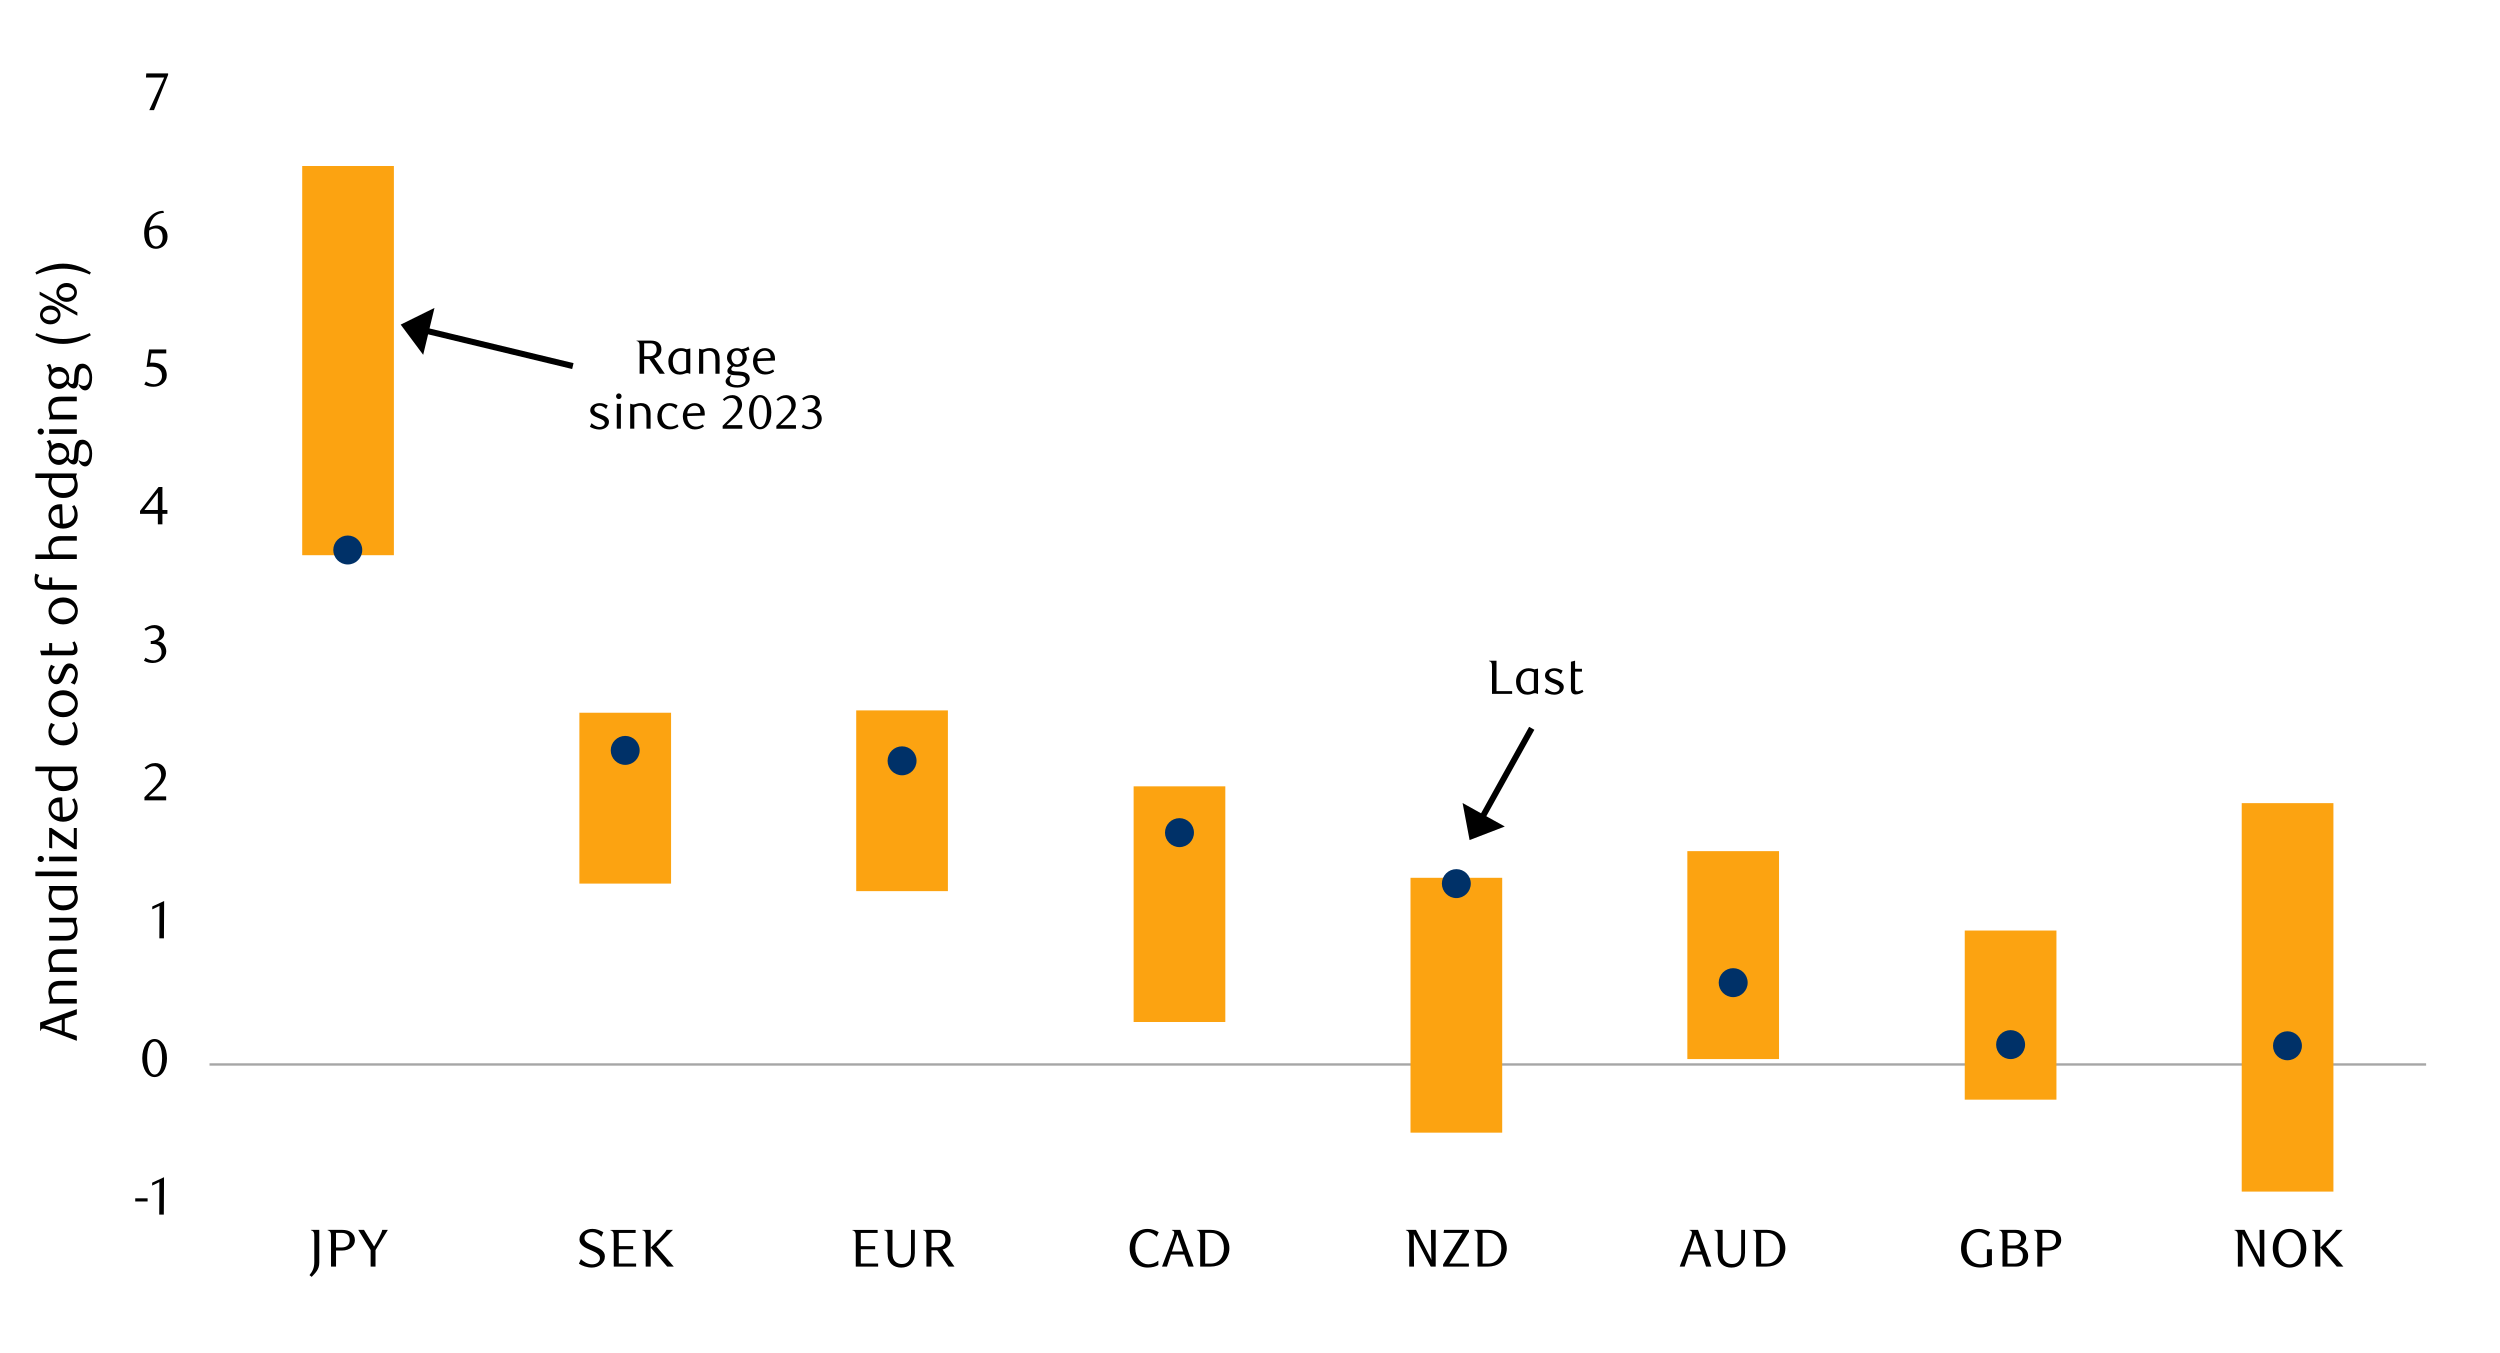 <?xml version="1.0" encoding="UTF-8"?>
<svg id="Layer_1" data-name="Layer 1" xmlns="http://www.w3.org/2000/svg" width="1460" height="790" xmlns:xlink="http://www.w3.org/1999/xlink" viewBox="0 0 1460 790">
  <defs>
    <style>
      .cls-1 {
        clip-path: url(#clippath-21);
      }

      .cls-2 {
        stroke: #a6a6a6;
        stroke-width: 1.41px;
      }

      .cls-2, .cls-3, .cls-4, .cls-5 {
        fill: none;
      }

      .cls-2, .cls-4 {
        stroke-linejoin: round;
      }

      .cls-6 {
        clip-path: url(#clippath-6);
      }

      .cls-7 {
        clip-path: url(#clippath-7);
      }

      .cls-8 {
        clip-path: url(#clippath-17);
      }

      .cls-9 {
        fill: #003168;
      }

      .cls-10 {
        clip-path: url(#clippath-15);
      }

      .cls-11 {
        clip-path: url(#clippath-18);
      }

      .cls-12 {
        clip-path: url(#clippath-4);
      }

      .cls-13 {
        clip-path: url(#clippath-22);
      }

      .cls-14 {
        clip-path: url(#clippath-23);
      }

      .cls-15 {
        clip-path: url(#clippath-9);
      }

      .cls-16 {
        clip-path: url(#clippath-10);
      }

      .cls-17 {
        clip-path: url(#clippath-11);
      }

      .cls-18 {
        clip-path: url(#clippath-1);
      }

      .cls-19 {
        clip-path: url(#clippath-5);
      }

      .cls-20 {
        clip-path: url(#clippath-20);
      }

      .cls-21 {
        clip-path: url(#clippath-8);
      }

      .cls-4 {
        stroke: #fca311;
        stroke-width: 53.55px;
      }

      .cls-22 {
        clip-path: url(#clippath-3);
      }

      .cls-23 {
        clip-path: url(#clippath-12);
      }

      .cls-24 {
        clip-path: url(#clippath-14);
      }

      .cls-25 {
        clip-path: url(#clippath-19);
      }

      .cls-5 {
        opacity: 0;
        stroke: #000;
        stroke-miterlimit: 10;
        stroke-width: .39px;
      }

      .cls-26 {
        clip-path: url(#clippath-16);
      }

      .cls-27 {
        clip-path: url(#clippath-2);
      }

      .cls-28 {
        clip-path: url(#clippath-13);
      }

      .cls-29 {
        clip-path: url(#clippath);
      }
    </style>
    <clipPath id="clippath">
      <rect class="cls-3" x="-132.92" y="-721.72" width="1725.84" height="2233.44"/>
    </clipPath>
    <clipPath id="clippath-1">
      <rect class="cls-3" x="14.21" y="19.04" width="1441.58" height="751.59"/>
    </clipPath>
    <clipPath id="clippath-2">
      <rect class="cls-3" x="122.26" y="57.39" width="1296.47" height="646.71"/>
    </clipPath>
    <clipPath id="clippath-3">
      <rect class="cls-3" x="14.55" y="19.38" width="1441.25" height="751.25"/>
    </clipPath>
    <clipPath id="clippath-4">
      <rect class="cls-3" x="14.55" y="19.38" width="1441.25" height="751.25"/>
    </clipPath>
    <clipPath id="clippath-5">
      <rect class="cls-3" x="14.55" y="19.38" width="1441.25" height="751.25"/>
    </clipPath>
    <clipPath id="clippath-6">
      <rect class="cls-3" x="14.55" y="19.38" width="1441.25" height="751.25"/>
    </clipPath>
    <clipPath id="clippath-7">
      <rect class="cls-3" x="14.55" y="19.38" width="1441.25" height="751.25"/>
    </clipPath>
    <clipPath id="clippath-8">
      <rect class="cls-3" x="14.55" y="19.38" width="1441.25" height="751.25"/>
    </clipPath>
    <clipPath id="clippath-9">
      <rect class="cls-3" x="14.55" y="19.38" width="1441.25" height="751.25"/>
    </clipPath>
    <clipPath id="clippath-10">
      <rect class="cls-3" x="14.55" y="19.38" width="1441.25" height="751.25"/>
    </clipPath>
    <clipPath id="clippath-11">
      <rect class="cls-3" x="14.55" y="19.38" width="1441.25" height="751.25"/>
    </clipPath>
    <clipPath id="clippath-12">
      <rect class="cls-3" x="14.55" y="19.38" width="1441.25" height="751.25"/>
    </clipPath>
    <clipPath id="clippath-13">
      <rect class="cls-3" x="14.55" y="19.38" width="1441.25" height="751.25"/>
    </clipPath>
    <clipPath id="clippath-14">
      <rect class="cls-3" x="14.55" y="19.38" width="1441.25" height="751.25"/>
    </clipPath>
    <clipPath id="clippath-15">
      <rect class="cls-3" x="14.55" y="19.38" width="1441.25" height="751.25"/>
    </clipPath>
    <clipPath id="clippath-16">
      <rect class="cls-3" x="14.55" y="19.38" width="1441.25" height="751.25"/>
    </clipPath>
    <clipPath id="clippath-17">
      <rect class="cls-3" x="14.55" y="19.38" width="1441.25" height="751.25"/>
    </clipPath>
    <clipPath id="clippath-18">
      <rect class="cls-3" x="14.55" y="19.38" width="1441.25" height="751.25"/>
    </clipPath>
    <clipPath id="clippath-19">
      <rect class="cls-3" x="14.55" y="19.38" width="1441.25" height="751.25"/>
    </clipPath>
    <clipPath id="clippath-20">
      <rect class="cls-3" x="14.55" y="19.38" width="1441.25" height="751.25"/>
    </clipPath>
    <clipPath id="clippath-21">
      <rect class="cls-3" x="14.55" y="19.38" width="1441.25" height="751.25"/>
    </clipPath>
    <clipPath id="clippath-22">
      <rect class="cls-3" x="14.55" y="19.38" width="1441.25" height="751.25"/>
    </clipPath>
    <clipPath id="clippath-23">
      <rect class="cls-3" x="14.55" y="19.38" width="1441.25" height="751.25"/>
    </clipPath>
  </defs>
  <g class="cls-29">
    <g class="cls-18">
      <rect class="cls-5" x="14.36" y="19.18" width="1441.36" height="751.47"/>
    </g>
    <line class="cls-2" x1="122.35" y1="621.64" x2="1416.85" y2="621.64"/>
    <g class="cls-27">
      <path class="cls-4" d="M1335.94,469.02v226.87M1174.19,543.42v98.78M1012.18,497.08v121.43M850.51,512.65v148.81M688.81,459.21v137.64M526.8,414.88v105.55M365.13,416.23v99.8M203.26,96.93v227.32"/>
    </g>
    <path class="cls-9" d="M211.55,321.2c0,4.68-3.78,8.46-8.46,8.46s-8.46-3.78-8.46-8.46,3.81-8.46,8.46-8.46,8.46,3.78,8.46,8.46Z"/>
    <path class="cls-9" d="M373.56,438.23c0,4.68-3.78,8.46-8.43,8.46s-8.46-3.78-8.46-8.46,3.78-8.46,8.46-8.46,8.43,3.78,8.43,8.46Z"/>
    <path class="cls-9" d="M535.26,444.32c0,4.68-3.78,8.46-8.46,8.46s-8.46-3.78-8.46-8.46,3.78-8.46,8.46-8.46,8.46,3.78,8.46,8.46Z"/>
    <path class="cls-9" d="M697.27,486.26c0,4.68-3.78,8.46-8.46,8.46s-8.46-3.78-8.46-8.46,3.81-8.46,8.46-8.46,8.46,3.81,8.46,8.46Z"/>
    <path class="cls-9" d="M858.94,516.03c0,4.65-3.78,8.46-8.43,8.46s-8.46-3.81-8.46-8.46,3.78-8.46,8.46-8.46,8.43,3.78,8.43,8.46Z"/>
    <path class="cls-9" d="M1020.64,573.87c0,4.65-3.81,8.46-8.46,8.46s-8.46-3.81-8.46-8.46,3.78-8.46,8.46-8.46,8.46,3.78,8.46,8.46Z"/>
    <path class="cls-9" d="M1182.65,610.05c0,4.68-3.78,8.46-8.46,8.46s-8.46-3.78-8.46-8.46,3.81-8.46,8.46-8.46,8.46,3.81,8.46,8.46Z"/>
    <path class="cls-9" d="M1344.32,610.73c0,4.68-3.78,8.46-8.46,8.46s-8.43-3.78-8.43-8.46,3.78-8.46,8.43-8.46,8.46,3.81,8.46,8.46Z"/>
    <g class="cls-22">
      <g>
        <path d="M78.98,701.66v-1.84h7.22v1.84h-7.22Z"/>
        <path d="M92.99,709.32l.09-18.96-4.23,2.02v-1.68l6.94-3.21-.12,21.82h-2.68Z"/>
      </g>
    </g>
    <g class="cls-12">
      <path d="M97.52,617.94c0,1.62-.18,3.11-.54,4.46-.36,1.35-.87,2.52-1.52,3.51-.65.99-1.42,1.75-2.3,2.29-.88.54-1.85.81-2.9.81s-1.99-.28-2.86-.83c-.87-.55-1.63-1.32-2.27-2.29s-1.14-2.14-1.51-3.49c-.36-1.35-.54-2.83-.54-4.43s.18-3.12.54-4.49.86-2.56,1.49-3.55c.63-1,1.39-1.77,2.27-2.32.88-.55,1.84-.83,2.87-.83s2.02.28,2.9.83c.88.55,1.65,1.32,2.3,2.32.65,1,1.16,2.18,1.52,3.54s.54,2.85.54,4.47ZM94.66,617.99c0-1.37-.09-2.65-.28-3.83-.19-1.18-.46-2.21-.83-3.08-.36-.87-.81-1.55-1.35-2.04-.54-.49-1.17-.73-1.9-.73s-1.36.24-1.9.73c-.54.49-.99,1.16-1.35,2.02-.36.86-.64,1.88-.83,3.05-.19,1.17-.28,2.44-.28,3.81s.09,2.64.28,3.81c.19,1.17.47,2.19.84,3.05.37.86.83,1.54,1.37,2.02.54.49,1.16.73,1.87.73s1.33-.24,1.88-.73c.55-.49,1.01-1.16,1.37-2.02s.64-1.87.83-3.04.28-2.42.28-3.77Z"/>
    </g>
    <g class="cls-19">
      <path d="M93.06,548.01l.09-18.96-4.23,2.02v-1.68l6.94-3.21-.12,21.82h-2.68Z"/>
    </g>
    <g class="cls-6">
      <path d="M84.35,467.42v-1.87l4.11-4.08c1.72-1.7,3.1-3.25,4.12-4.65,1.03-1.4,1.54-2.79,1.54-4.16,0-.75-.1-1.44-.3-2.07-.2-.63-.47-1.18-.83-1.65-.35-.47-.78-.83-1.29-1.09-.51-.26-1.08-.39-1.73-.39-.91,0-1.75.18-2.52.54-.77.36-1.46.85-2.09,1.45l-.9-1.12c1.02-.91,2.01-1.59,2.99-2.04.98-.45,2.08-.67,3.3-.67.85,0,1.65.15,2.4.45s1.4.72,1.96,1.27c.56.55,1,1.2,1.32,1.96.32.76.48,1.59.48,2.5s-.18,1.86-.54,2.72c-.36.86-.81,1.66-1.34,2.41-.53.75-1.09,1.42-1.68,2.04-.59.61-1.13,1.13-1.6,1.57l-4.92,4.57h10.21v2.3h-12.7Z"/>
    </g>
    <g class="cls-7">
      <path d="M91.99,374.52c.77.06,1.46.25,2.09.58.62.32,1.16.75,1.6,1.28.45.53.79,1.14,1.04,1.82.25.69.37,1.43.37,2.24,0,.96-.22,1.84-.65,2.66-.44.82-1.02,1.54-1.74,2.15-.73.61-1.57,1.09-2.52,1.43s-1.94.51-2.96.51c-.79,0-1.6-.09-2.44-.26-.84-.18-1.75-.53-2.72-1.07l.93-1.77c1.51,1.06,3.13,1.59,4.86,1.59.58,0,1.14-.11,1.68-.34.54-.23,1.02-.54,1.45-.95s.76-.89,1.01-1.46c.25-.57.37-1.21.37-1.91,0-.81-.12-1.52-.37-2.13-.25-.61-.58-1.13-1-1.54-.42-.42-.91-.73-1.48-.93-.57-.21-1.18-.31-1.82-.31h-1.65v-1.74c1.49-.04,2.72-.42,3.67-1.15.95-.73,1.43-1.78,1.43-3.18,0-.95-.34-1.73-1.01-2.33-.67-.6-1.49-.9-2.44-.9-.83,0-1.6.13-2.3.39-.71.26-1.45.66-2.24,1.2l-.75-1.18c.93-.66,1.88-1.19,2.83-1.59.95-.39,1.95-.59,2.99-.59.85,0,1.62.12,2.32.36.7.24,1.3.57,1.8.98.5.42.9.91,1.18,1.49.28.58.42,1.23.42,1.93,0,.62-.1,1.18-.31,1.68-.21.5-.49.94-.84,1.34-.35.39-.77.73-1.25,1.01-.48.28-1,.52-1.56.73Z"/>
    </g>
    <g class="cls-21">
      <path d="M94.85,300.08v6.12h-2.67v-6.12h-10.41v-1.68l10.81-13.98h2.27v13.42h2.92v2.24h-2.92ZM92.18,287.65l-7.86,10.19h7.86v-10.19Z"/>
    </g>
    <g class="cls-15">
      <path d="M97.08,206.4h-8.65l-.81,5.45c.23-.02.46-.04.69-.05.23-.01.46-.02.69-.02,1.64,0,3,.23,4.09.69s1.95,1.04,2.58,1.74c.63.71,1.08,1.49,1.34,2.35.26.86.39,1.7.39,2.51,0,1.04-.21,1.98-.64,2.82-.43.84-1,1.56-1.71,2.15-.72.59-1.55,1.05-2.49,1.37-.94.32-1.94.48-2.97.48-.85,0-1.7-.09-2.54-.26-.84-.18-1.77-.53-2.79-1.07l.97-1.77c1.49,1.06,3.1,1.59,4.83,1.59.56,0,1.12-.11,1.67-.34.55-.23,1.04-.55,1.46-.97.43-.42.77-.91,1.03-1.49.26-.58.39-1.22.39-1.93,0-1.12-.19-2.04-.56-2.75-.37-.72-.86-1.28-1.45-1.7-.59-.42-1.27-.7-2.02-.86-.76-.16-1.51-.23-2.26-.23-.48,0-.95.03-1.42.08-.47.05-.9.11-1.29.17l1.43-10.27h10.06v2.33Z"/>
    </g>
    <g class="cls-16">
      <path d="M95.76,124.31c-1.12.06-2.08.25-2.88.56-.8.31-1.48.68-2.04,1.12s-1.02.91-1.37,1.42c-.35.51-.65.99-.9,1.45-.29.52-.56,1.17-.81,1.95s-.42,1.5-.5,2.16c.83-.48,1.62-.81,2.38-1.01.76-.2,1.5-.3,2.23-.3.81,0,1.58.15,2.3.44.73.29,1.36.72,1.92,1.28.55.56.98,1.25,1.29,2.05.31.81.47,1.73.47,2.77,0,1.14-.19,2.15-.58,3.04-.38.88-.89,1.62-1.53,2.23-.63.6-1.35,1.06-2.16,1.37-.81.31-1.64.47-2.49.47-.96,0-1.85-.18-2.69-.53-.84-.35-1.57-.9-2.19-1.65s-1.12-1.7-1.48-2.85c-.36-1.15-.54-2.52-.54-4.09,0-1.89.29-3.63.87-5.23.58-1.6,1.37-2.98,2.38-4.14,1.01-1.16,2.19-2.07,3.55-2.72,1.36-.65,2.83-.98,4.41-.98l.37,1.21ZM87.17,134.55c-.04.29-.07.59-.09.9-.02.31-.03.62-.03.93,0,.89.06,1.75.19,2.58s.3,1.5.53,2.02c.39,1,.88,1.73,1.46,2.21.58.48,1.22.72,1.92.72.5,0,.98-.12,1.44-.36.46-.24.87-.59,1.22-1.04.35-.46.64-1.01.85-1.65.22-.64.33-1.36.33-2.15,0-1.78-.37-3.12-1.1-4-.73-.88-1.69-1.32-2.87-1.32-.6,0-1.22.09-1.85.26s-1.3.47-2,.89Z"/>
    </g>
    <g class="cls-17">
      <path d="M89.93,64.33h-2.74l8.69-19.05h-10.65l.19-2.4h12.76v.84l-8.25,20.61Z"/>
    </g>
    <g class="cls-23">
      <g>
        <path d="M186.46,718.24v19.12c0,1.06-.14,1.98-.4,2.75-.27.78-.62,1.48-1.04,2.12-.43.63-.9,1.22-1.43,1.77s-1.05,1.12-1.57,1.7l-1.28-1.03c.39-.5.76-1,1.11-1.51.34-.51.64-1.06.89-1.67.25-.6.45-1.27.59-2.01.15-.74.22-1.59.22-2.57v-14.38c0-.71-.02-1.33-.06-1.88-.04-.55-.21-1-.5-1.35-.15-.21-.35-.38-.61-.53-.26-.15-.53-.23-.82-.25v-.28h4.92Z"/>
        <path d="M193.31,739.69v-17.15c0-.71-.02-1.33-.06-1.88-.04-.55-.21-1-.5-1.35-.15-.21-.35-.38-.61-.53-.26-.15-.52-.23-.79-.25v-.28h8.47c1.04,0,2,.11,2.9.33.89.22,1.66.57,2.3,1.04,1.49,1.12,2.24,2.67,2.24,4.64,0,.85-.18,1.64-.54,2.37s-.87,1.37-1.53,1.92-1.44.98-2.35,1.29c-.91.31-1.92.47-3.02.47h-3.58v9.4h-2.93ZM204.23,724.25c0-1.41-.43-2.48-1.28-3.19s-2.04-1.07-3.58-1.07h-3.14v8.53h3.14c1.54,0,2.73-.36,3.58-1.07s1.28-1.78,1.28-3.19Z"/>
        <path d="M219.3,730.04v9.65h-2.86v-9.65l-7.22-11.8h3.36l5.89,9.71c.43-.71.92-1.53,1.46-2.46.54-.93,1.04-1.87,1.51-2.8s.87-1.8,1.2-2.6.52-1.42.56-1.85h3.3l-7.19,11.8Z"/>
      </g>
    </g>
    <g class="cls-28">
      <g>
        <path d="M351.18,722.29c-.6-.73-1.37-1.36-2.31-1.9-.94-.54-2-.81-3.19-.81-.62,0-1.2.08-1.72.25s-.98.4-1.37.7c-.4.3-.7.66-.92,1.09-.22.43-.33.9-.33,1.42,0,.62.16,1.16.47,1.6.31.45.72.85,1.23,1.2.51.35,1.09.67,1.73.97s1.31.57,2,.84c.77.31,1.54.64,2.31.98.77.34,1.46.75,2.08,1.21.61.47,1.11,1.02,1.5,1.65.38.63.58,1.38.58,2.26,0,1.02-.21,1.93-.64,2.74s-.99,1.5-1.7,2.05c-.71.56-1.52.99-2.43,1.29-.91.3-1.86.45-2.83.45-.67,0-1.35-.06-2.06-.18-.71-.12-1.39-.29-2.04-.49-.65-.2-1.28-.44-1.87-.72-.59-.28-1.12-.57-1.57-.88l1.18-2.68c.37.37.8.74,1.28,1.11s1,.69,1.56.98,1.15.52,1.78.7c.62.18,1.25.26,1.87.26.66,0,1.28-.09,1.84-.26s1.05-.42,1.46-.73c.42-.31.74-.69.97-1.12s.34-.9.34-1.4c0-.62-.16-1.17-.48-1.64s-.75-.89-1.28-1.28-1.14-.73-1.82-1.04c-.69-.31-1.38-.62-2.09-.94-.75-.31-1.5-.65-2.26-1.03-.76-.37-1.43-.8-2.02-1.28-.59-.48-1.07-1.02-1.45-1.64s-.56-1.34-.56-2.17c0-.96.22-1.82.65-2.59.44-.77,1.01-1.42,1.71-1.95.71-.53,1.51-.94,2.41-1.22.9-.28,1.82-.42,2.76-.42,1.25,0,2.41.2,3.49.61,1.08.4,2.05.85,2.93,1.32l-1.18,2.68Z"/>
        <path d="M371.48,739.69h-13.04v-17.13c0-.71-.02-1.33-.06-1.88-.04-.55-.21-1-.5-1.35-.15-.21-.35-.38-.61-.53-.26-.14-.52-.23-.79-.25v-.28h14.73v1.77h-9.84v7.69h8.38v1.84h-8.38v8.34h10.12v1.77Z"/>
        <path d="M380.01,739.69h-2.93v-17.15c0-.71-.02-1.33-.06-1.88-.04-.55-.21-1-.5-1.35-.15-.21-.35-.38-.61-.53-.26-.15-.52-.23-.79-.25v-.28h4.89v21.45ZM389.63,739.69l-9.62-11.08c1-1,2-2.01,3-3.05,1.01-1.04,1.94-2.03,2.8-2.97.86-.94,1.6-1.79,2.23-2.55.62-.76,1.03-1.35,1.21-1.79h3.77l-9.71,9.74,10.18,11.71h-3.86Z"/>
      </g>
    </g>
    <g class="cls-24">
      <g>
        <path d="M512.81,739.69h-13.04v-17.13c0-.71-.02-1.33-.06-1.88-.04-.55-.21-1-.5-1.35-.15-.21-.35-.38-.61-.53-.26-.14-.52-.23-.79-.25v-.28h14.73v1.77h-9.84v7.69h8.38v1.84h-8.38v8.34h10.12v1.77Z"/>
        <path d="M534.26,731.78c0,1.45-.21,2.71-.62,3.78-.42,1.07-.98,1.95-1.7,2.65-.72.7-1.55,1.21-2.51,1.56-.96.34-1.98.51-3.08.51s-2.1-.16-3.07-.48c-.96-.32-1.82-.83-2.55-1.51-.74-.68-1.32-1.55-1.74-2.6-.43-1.05-.64-2.3-.64-3.75v-9.4c0-.71-.03-1.33-.08-1.88-.05-.55-.22-1-.51-1.35-.15-.21-.35-.38-.61-.53-.26-.15-.52-.23-.79-.25v-.28h4.86v13.85c0,1.1.15,2.03.44,2.8.29.77.69,1.4,1.19,1.88.5.49,1.08.85,1.75,1.07.67.23,1.36.34,2.09.34.92,0,1.71-.16,2.37-.47.67-.31,1.22-.76,1.65-1.34.44-.58.76-1.27.98-2.07s.33-1.69.33-2.66v-13.42h2.24v13.54Z"/>
        <path d="M548.41,718.24c1,0,1.91.11,2.73.34.82.23,1.53.58,2.12,1.04.59.47,1.06,1.05,1.39,1.76.33.71.5,1.54.5,2.49,0,1.6-.43,2.88-1.29,3.84-.86.96-1.99,1.63-3.39,2.01l6.94,9.96h-3.46l-6.61-9.53h-3.37v9.53h-2.93v-17.15c0-.71-.02-1.33-.06-1.88-.04-.55-.21-1-.5-1.35-.15-.21-.35-.38-.61-.53-.26-.15-.52-.23-.79-.25v-.28h9.32ZM552.07,723.97c0-1.33-.37-2.32-1.12-2.99-.75-.66-1.77-1-3.08-1h-3.89v8.41h3.33c.89,0,1.64-.12,2.26-.37.61-.25,1.11-.58,1.48-1s.64-.89.79-1.42c.16-.53.23-1.07.23-1.63Z"/>
      </g>
    </g>
    <g class="cls-10">
      <g>
        <path d="M675.49,722.29c-.23-.29-.53-.6-.9-.92-.37-.32-.79-.61-1.26-.87s-.96-.48-1.49-.65c-.53-.18-1.06-.26-1.6-.26-1.02,0-1.97.22-2.85.65-.88.44-1.65,1.06-2.3,1.87s-1.17,1.79-1.54,2.93c-.37,1.14-.56,2.41-.56,3.8,0,1.47.21,2.8.62,3.97.42,1.17.97,2.17,1.67,3s1.5,1.46,2.41,1.9c.91.44,1.87.65,2.86.65s1.98-.18,3.02-.53c1.04-.35,2-.89,2.9-1.62v2.55c-.73.46-1.63.82-2.71,1.09-1.08.27-2.26.41-3.55.41-1.45,0-2.82-.25-4.09-.75s-2.39-1.23-3.33-2.2-1.69-2.14-2.24-3.52c-.55-1.38-.83-2.96-.83-4.75,0-1.62.24-3.12.73-4.51.49-1.39,1.19-2.59,2.1-3.6.91-1.01,2.02-1.8,3.32-2.38,1.3-.58,2.75-.87,4.37-.87,1.16,0,2.29.18,3.39.54,1.1.36,2.12.83,3.05,1.38l-1.18,2.68Z"/>
        <path d="M694.02,739.69l-2.43-7.04h-7.78l-2.3,7.04h-2.9l6.48-17.03c.48-1.22.7-2.18.65-2.86-.04-.69-.5-1.11-1.37-1.28v-.28h4.95l7.78,21.45h-3.08ZM687.6,721.13l-3.21,9.74h6.57l-3.36-9.74Z"/>
        <path d="M707.03,718.24c1.33,0,2.61.19,3.86.56,1.25.37,2.32.93,3.24,1.68,1.2,1,2.14,2.24,2.82,3.72.67,1.48,1.01,3.08,1.01,4.78s-.34,3.26-1.01,4.75c-.67,1.48-1.61,2.72-2.82,3.72-.91.75-1.99,1.31-3.24,1.68-1.25.37-2.53.56-3.86.56h-6.13v-17.15c0-.71-.02-1.33-.06-1.88-.04-.55-.21-1-.5-1.35-.15-.21-.35-.38-.61-.53-.26-.15-.52-.23-.79-.25v-.28h8.09ZM703.82,737.95h3.02c1.35,0,2.51-.23,3.47-.69.97-.46,1.78-1.09,2.44-1.9s1.17-1.76,1.51-2.85c.34-1.09.51-2.27.51-3.53s-.17-2.45-.51-3.55c-.34-1.1-.85-2.05-1.51-2.86s-1.48-1.44-2.44-1.9c-.96-.46-2.12-.68-3.47-.68h-3.02v17.96Z"/>
      </g>
    </g>
    <g class="cls-26">
      <g>
        <path d="M838.43,739.69h-2.89l-9.87-18.99.12,18.99h-2.8v-17.15c0-.71-.02-1.33-.06-1.88-.04-.55-.21-1-.5-1.35-.15-.21-.35-.38-.61-.53s-.52-.23-.79-.25v-.28h5.92l8.28,16.03c.1.21.23.48.39.81.16.33.25.6.3.81-.02-.35-.03-.81-.03-1.37s-.01-1.13-.03-1.71l-.22-14.57h2.8v21.45Z"/>
        <path d="M846.37,737.91h11.46v1.77h-15.07v-1.31l11.36-18.34h-11.08l.28-1.77h14.57v1.09l-11.52,18.56Z"/>
        <path d="M869.04,718.24c1.33,0,2.62.19,3.86.56,1.25.37,2.32.93,3.24,1.68,1.2,1,2.14,2.24,2.82,3.72.67,1.48,1.01,3.08,1.01,4.78s-.34,3.26-1.01,4.75c-.67,1.48-1.61,2.72-2.82,3.72-.91.75-1.99,1.31-3.24,1.68-1.25.37-2.53.56-3.86.56h-6.13v-17.15c0-.71-.02-1.33-.06-1.88-.04-.55-.21-1-.5-1.35-.15-.21-.35-.38-.61-.53s-.52-.23-.79-.25v-.28h8.09ZM865.83,737.95h3.02c1.35,0,2.51-.23,3.47-.69.96-.46,1.78-1.09,2.44-1.9s1.17-1.76,1.51-2.85c.34-1.09.51-2.27.51-3.53s-.17-2.45-.51-3.55c-.34-1.1-.85-2.05-1.51-2.86s-1.48-1.44-2.44-1.9c-.97-.46-2.12-.68-3.47-.68h-3.02v17.96Z"/>
      </g>
    </g>
    <g class="cls-8">
      <g>
        <path d="M996.35,739.69l-2.43-7.04h-7.78l-2.3,7.04h-2.9l6.48-17.03c.48-1.22.7-2.18.65-2.86-.04-.69-.5-1.11-1.37-1.28v-.28h4.95l7.78,21.45h-3.08ZM989.94,721.13l-3.21,9.74h6.57l-3.36-9.74Z"/>
        <path d="M1019.08,731.78c0,1.45-.21,2.71-.62,3.78-.42,1.07-.98,1.95-1.7,2.65s-1.55,1.21-2.51,1.56c-.95.34-1.98.51-3.08.51s-2.1-.16-3.07-.48c-.96-.32-1.82-.83-2.55-1.51-.74-.68-1.32-1.55-1.74-2.6-.43-1.05-.64-2.3-.64-3.75v-9.4c0-.71-.03-1.33-.08-1.88-.05-.55-.22-1-.51-1.35-.15-.21-.35-.38-.61-.53-.26-.15-.52-.23-.79-.25v-.28h4.86v13.85c0,1.1.15,2.03.44,2.8.29.77.69,1.4,1.19,1.88.5.49,1.08.85,1.75,1.07s1.36.34,2.09.34c.92,0,1.71-.16,2.37-.47.67-.31,1.22-.76,1.66-1.34.44-.58.76-1.27.98-2.07.22-.8.33-1.69.33-2.66v-13.42h2.24v13.54Z"/>
        <path d="M1031.72,718.24c1.33,0,2.62.19,3.86.56,1.25.37,2.32.93,3.24,1.68,1.2,1,2.14,2.24,2.82,3.72.67,1.48,1.01,3.08,1.01,4.78s-.34,3.26-1.01,4.75c-.67,1.48-1.61,2.72-2.82,3.72-.91.75-1.99,1.31-3.24,1.68-1.25.37-2.53.56-3.86.56h-6.13v-17.15c0-.71-.02-1.33-.06-1.88-.04-.55-.21-1-.5-1.35-.15-.21-.35-.38-.61-.53s-.52-.23-.79-.25v-.28h8.09ZM1028.51,737.95h3.02c1.35,0,2.51-.23,3.47-.69.96-.46,1.78-1.09,2.44-1.9s1.17-1.76,1.51-2.85c.34-1.09.51-2.27.51-3.53s-.17-2.45-.51-3.55c-.34-1.1-.85-2.05-1.51-2.86s-1.48-1.44-2.44-1.9c-.97-.46-2.12-.68-3.47-.68h-3.02v17.96Z"/>
      </g>
    </g>
    <g class="cls-11">
      <g>
        <path d="M1163.28,738.69c-.93.42-1.98.78-3.14,1.09-1.16.31-2.33.47-3.52.47-1.72,0-3.28-.25-4.69-.76-1.4-.51-2.59-1.24-3.58-2.2-.99-.95-1.75-2.12-2.29-3.5-.54-1.38-.81-2.95-.81-4.72,0-1.62.24-3.12.73-4.51.49-1.39,1.19-2.59,2.1-3.61.91-1.02,2.02-1.82,3.32-2.4,1.3-.58,2.76-.87,4.37-.87,1.16,0,2.29.18,3.39.54,1.1.36,2.12.83,3.05,1.38l-1.18,2.68c-.23-.29-.53-.6-.9-.92-.37-.32-.79-.61-1.26-.87-.47-.26-.98-.48-1.53-.65-.55-.18-1.1-.26-1.67-.26-1.04,0-1.99.22-2.86.65s-1.62,1.06-2.26,1.87c-.63.81-1.13,1.79-1.5,2.93s-.54,2.41-.54,3.8c0,1.47.2,2.8.61,3.97.41,1.17.98,2.17,1.71,2.99.74.82,1.62,1.45,2.66,1.9s2.19.67,3.46.67c.64,0,1.26-.08,1.85-.23.59-.16,1.11-.36,1.54-.61v-7.94h2.93v9.12Z"/>
        <path d="M1177.2,718.24c1.06,0,1.97.13,2.72.4.76.27,1.38.63,1.88,1.09.5.46.87.97,1.11,1.54.24.57.36,1.16.36,1.76,0,.52-.09,1.03-.26,1.54-.18.51-.42.98-.74,1.42-.32.44-.72.82-1.21,1.15-.49.33-1.04.58-1.66.75,1.54.37,2.77,1.01,3.68,1.92.92.9,1.37,2.15,1.37,3.75,0,.77-.16,1.52-.48,2.26-.32.74-.79,1.4-1.39,1.98-.6.58-1.36,1.04-2.26,1.39s-1.89.51-2.95.51h-7.92v-17.15c0-.71-.02-1.33-.06-1.88-.04-.55-.21-1-.5-1.35-.15-.21-.35-.38-.61-.53s-.52-.23-.79-.25v-.28h9.71ZM1176.26,727.36c.56,0,1.08-.09,1.56-.26.48-.18.9-.43,1.26-.76.36-.33.65-.75.86-1.25.21-.5.31-1.08.31-1.74,0-1.12-.37-1.96-1.12-2.52-.75-.56-1.78-.84-3.08-.84h-3.67v7.38h3.89ZM1176.32,737.95c1.66,0,2.92-.41,3.77-1.21.85-.81,1.28-1.96,1.28-3.46,0-1.35-.43-2.38-1.28-3.1-.85-.72-1.94-1.07-3.27-1.07h-4.45v8.84h3.95Z"/>
        <path d="M1189.8,739.69v-17.15c0-.71-.02-1.33-.06-1.88-.04-.55-.21-1-.5-1.35-.15-.21-.35-.38-.61-.53s-.52-.23-.79-.25v-.28h8.47c1.04,0,2,.11,2.9.33.89.22,1.66.57,2.3,1.04,1.49,1.12,2.24,2.67,2.24,4.64,0,.85-.18,1.64-.54,2.37-.36.73-.87,1.37-1.53,1.92-.65.55-1.44.98-2.35,1.29s-1.92.47-3.02.47h-3.58v9.4h-2.93ZM1200.73,724.25c0-1.41-.43-2.48-1.28-3.19-.85-.72-2.04-1.07-3.58-1.07h-3.14v8.53h3.14c1.54,0,2.73-.36,3.58-1.07.85-.72,1.28-1.78,1.28-3.19Z"/>
      </g>
    </g>
    <g class="cls-25">
      <g>
        <path d="M1322.35,739.69h-2.89l-9.87-18.99.12,18.99h-2.8v-17.15c0-.71-.02-1.33-.06-1.88-.04-.55-.21-1-.5-1.35-.15-.21-.35-.38-.61-.53s-.52-.23-.79-.25v-.28h5.92l8.28,16.03c.1.21.23.48.39.81.16.33.25.6.3.81-.02-.35-.03-.81-.03-1.37s-.01-1.13-.03-1.71l-.22-14.57h2.8v21.45Z"/>
        <path d="M1346.88,728.98c0,1.74-.26,3.31-.78,4.7-.52,1.39-1.22,2.58-2.1,3.56-.88.99-1.92,1.74-3.11,2.26s-2.45.78-3.78.78-2.62-.26-3.8-.78c-1.18-.52-2.22-1.27-3.11-2.26-.89-.99-1.6-2.17-2.12-3.56-.52-1.39-.78-2.96-.78-4.7s.26-3.32.78-4.72c.52-1.4,1.22-2.59,2.12-3.56.89-.98,1.93-1.72,3.11-2.24,1.18-.52,2.45-.78,3.8-.78s2.59.26,3.78.78,2.23,1.27,3.11,2.24c.88.98,1.58,2.16,2.1,3.56.52,1.4.78,2.97.78,4.72ZM1343.64,728.98c0-1.39-.16-2.66-.48-3.81-.32-1.15-.77-2.14-1.34-2.97-.57-.83-1.26-1.47-2.07-1.93-.81-.46-1.69-.68-2.65-.68s-1.86.23-2.66.68c-.8.46-1.49,1.1-2.07,1.93-.58.83-1.03,1.82-1.34,2.97-.31,1.15-.47,2.42-.47,3.81s.16,2.63.47,3.78c.31,1.15.76,2.14,1.34,2.97.58.83,1.27,1.48,2.07,1.95s1.69.7,2.66.7,1.84-.23,2.65-.7,1.5-1.12,2.07-1.95c.57-.83,1.02-1.82,1.34-2.97.32-1.15.48-2.41.48-3.78Z"/>
        <path d="M1355.07,739.69h-2.93v-17.15c0-.71-.02-1.33-.06-1.88-.04-.55-.21-1-.5-1.35-.15-.21-.35-.38-.61-.53s-.52-.23-.79-.25v-.28h4.89v21.45ZM1364.69,739.69l-9.62-11.08c1-1,2-2.01,3-3.05,1.01-1.04,1.94-2.03,2.8-2.97s1.6-1.79,2.23-2.55c.62-.76,1.03-1.35,1.21-1.79h3.77l-9.71,9.74,10.18,11.71h-3.86Z"/>
      </g>
    </g>
    <g class="cls-20">
      <g>
        <path d="M52.43,160.34c-1.06-.5-2.21-.95-3.46-1.37-1.25-.42-2.54-.78-3.89-1.09-1.35-.31-2.72-.56-4.12-.73-1.4-.18-2.78-.26-4.12-.26s-2.72.09-4.12.26c-1.4.18-2.78.42-4.14.72s-2.66.66-3.91,1.09c-1.25.43-2.39.89-3.42,1.39l-.59-1.31c.85-.54,1.85-1.11,3-1.71,1.15-.6,2.42-1.15,3.81-1.65,1.39-.5,2.88-.91,4.47-1.23,1.59-.32,3.22-.48,4.9-.48s3.4.16,4.98.48c1.58.32,3.05.73,4.42,1.23,1.37.5,2.63,1.05,3.78,1.65,1.15.6,2.16,1.17,3.04,1.71l-.62,1.31Z"/>
        <path d="M45.18,182.42v1.96l-22.04-12.17v-1.93l22.04,12.14ZM29.36,178.43c.87,0,1.68.15,2.41.44.74.29,1.37.68,1.9,1.18s.94,1.08,1.25,1.75.45,1.38.45,2.13-.15,1.48-.45,2.14-.72,1.24-1.25,1.74-1.16.89-1.9,1.18c-.74.29-1.54.43-2.41.43s-1.68-.14-2.41-.43c-.74-.29-1.37-.68-1.9-1.18s-.94-1.08-1.25-1.74c-.3-.66-.45-1.38-.45-2.14s.15-1.45.45-2.13c.3-.67.72-1.26,1.25-1.75s1.16-.89,1.9-1.18c.74-.29,1.54-.44,2.41-.44ZM29.36,180.8c-.62,0-1.2.08-1.73.23s-1,.37-1.4.65-.72.61-.95,1c-.23.38-.34.79-.34,1.23s.11.85.34,1.23c.23.38.54.72.95,1s.87.5,1.4.67,1.1.25,1.73.25,1.2-.08,1.73-.23c.53-.16,1-.37,1.4-.65.4-.28.72-.61.95-1,.23-.38.34-.8.34-1.26s-.11-.85-.34-1.23c-.23-.38-.54-.72-.95-1-.4-.28-.87-.5-1.4-.65s-1.1-.23-1.73-.23ZM38.92,165.26c.87,0,1.68.15,2.41.44.74.29,1.37.69,1.9,1.18s.94,1.08,1.25,1.74c.3.66.45,1.37.45,2.12s-.15,1.49-.45,2.16c-.3.67-.72,1.26-1.25,1.76s-1.16.89-1.9,1.18c-.74.29-1.54.44-2.41.44s-1.68-.15-2.41-.44c-.74-.29-1.37-.69-1.9-1.18s-.94-1.08-1.25-1.76c-.3-.67-.45-1.4-.45-2.16s.15-1.45.45-2.12c.3-.66.72-1.25,1.25-1.74s1.16-.89,1.9-1.18c.74-.29,1.54-.44,2.41-.44ZM38.92,167.63c-.62,0-1.2.08-1.73.24-.53.16-1,.38-1.4.66s-.72.62-.95,1c-.23.39-.34.8-.34,1.24,0,.46.11.88.34,1.27.23.39.54.72.95,1,.4.28.87.5,1.4.66s1.11.23,1.73.23,1.2-.08,1.73-.23c.53-.16,1-.38,1.4-.66.4-.28.72-.61.95-1,.23-.39.34-.81.34-1.27s-.11-.85-.34-1.24c-.23-.39-.54-.72-.95-1s-.87-.5-1.4-.66c-.53-.16-1.11-.24-1.73-.24Z"/>
        <path d="M53.05,195.83c-.87.54-1.88,1.1-3.04,1.69-1.15.59-2.41,1.13-3.78,1.62-1.37.49-2.84.9-4.42,1.22-1.58.32-3.24.48-4.98.48s-3.32-.16-4.9-.48c-1.59-.32-3.08-.72-4.47-1.22-1.39-.49-2.66-1.03-3.81-1.62-1.15-.59-2.15-1.15-3-1.69l.59-1.31c1.04.5,2.18.96,3.42,1.39,1.25.43,2.55.79,3.91,1.09,1.36.3,2.74.54,4.14.72s2.78.26,4.12.26,2.72-.09,4.12-.26,2.78-.42,4.12-.73c1.35-.31,2.65-.67,3.89-1.09,1.25-.42,2.4-.87,3.46-1.37l.62,1.31Z"/>
        <path d="M29.21,212.49c.12.21.25.45.37.73.12.28.23.57.33.88.09.31.17.62.22.94.05.32.09.61.11.88.37-.37.91-.73,1.6-1.09.7-.36,1.54-.54,2.54-.54.83,0,1.61.16,2.35.48s1.38.76,1.91,1.31c.54.56.97,1.23,1.29,2.01.32.78.48,1.64.48,2.57,0,.56-.06,1.03-.17,1.42-.11.39-.19.69-.23.9.33.48.65.81.95,1.01.3.2.6.29.89.29.31,0,.56-.08.75-.25.19-.17.33-.41.44-.74.15-.48.23-1.08.26-1.81s.07-1.52.11-2.37c.04-.81.14-1.61.28-2.42.15-.81.39-1.52.73-2.15.34-.63.81-1.15,1.4-1.55.59-.4,1.36-.6,2.32-.6.62,0,1.24.14,1.85.42.61.28,1.17.69,1.67,1.23.73.81,1.27,1.77,1.62,2.87.35,1.11.53,2.25.53,3.43s-.1,2.31-.31,3.26c-.21.95-.5,1.76-.87,2.41-.37.65-.8,1.14-1.29,1.48-.49.33-1.01.5-1.57.5-.73,0-1.43-.28-2.12-.85-.69-.57-1.27-1.39-1.74-2.47v-.4c1.13.74,2.15,1.11,3.07,1.11.98,0,1.77-.42,2.36-1.27.59-.85.89-2.11.89-3.79,0-.62-.07-1.24-.22-1.86s-.37-1.19-.66-1.71c-.29-.52-.66-.94-1.1-1.26-.44-.32-.95-.48-1.53-.48s-1.02.13-1.36.4c-.34.27-.62.63-.83,1.09-.21.46-.35.98-.42,1.58-.07.6-.13,1.22-.17,1.86-.04.97-.09,1.94-.16,2.89-.06.95-.26,1.79-.59,2.52-.23.52-.53.9-.92,1.14-.38.24-.78.36-1.2.36-.64,0-1.25-.2-1.83-.59-.58-.39-1.2-1.06-1.86-1.99-.6.83-1.32,1.51-2.15,2.03-.83.53-1.78.79-2.84.79-.83,0-1.62-.16-2.37-.48-.75-.32-1.39-.76-1.93-1.32-.54-.56-.97-1.23-1.29-2.02s-.48-1.65-.48-2.58c0-.46.05-.94.16-1.44.1-.51.27-.97.5-1.38-.04-.52-.13-1.02-.26-1.52-.13-.5-.29-.95-.45-1.35-.17-.4-.34-.75-.53-1.04-.19-.29-.35-.51-.5-.65l1.99-.81ZM34.36,216.97c-.6,0-1.18.08-1.72.25-.54.17-1.02.41-1.42.73-.41.32-.73.7-.97,1.15-.24.44-.36.95-.36,1.5s.12,1.06.36,1.5c.24.44.56.82.97,1.13.41.31.88.55,1.42.73.54.18,1.11.26,1.72.26s1.18-.09,1.72-.26c.54-.18,1.02-.42,1.42-.73.41-.31.73-.69.97-1.13.24-.44.36-.95.36-1.5s-.12-1.06-.36-1.5c-.24-.44-.56-.83-.97-1.15-.41-.32-.88-.56-1.42-.73-.54-.17-1.11-.25-1.72-.25Z"/>
        <path d="M44.87,234.35h-9.03c-.89,0-1.67.06-2.32.17-.65.11-1.21.32-1.67.6-.62.35-1.09.82-1.4,1.41-.31.59-.47,1.23-.47,1.91,0,.79.11,1.48.34,2.09.23.61.52,1.18.87,1.72h13.67v2.68h-16.16v-.4c.17-.37.29-.68.36-.92.07-.24.11-.48.11-.73,0-.33-.05-.66-.15-1-.1-.33-.2-.69-.32-1.06s-.23-.78-.32-1.21c-.1-.44-.15-.94-.15-1.53,0-2.45.8-4.21,2.4-5.29.65-.42,1.35-.71,2.12-.87.77-.17,1.63-.25,2.59-.25h9.51v2.68Z"/>
        <path d="M23.82,250.25c.5,0,.93.17,1.29.51.36.34.54.77.54,1.29s-.18.92-.54,1.26c-.36.34-.79.51-1.29.51s-.96-.17-1.32-.51c-.36-.34-.54-.76-.54-1.26s.18-.95.54-1.29c.36-.34.8-.51,1.32-.51ZM44.87,250.69v2.68h-16.16v-2.68h16.16Z"/>
        <path d="M29.21,256.89c.12.21.25.45.37.73.12.28.23.57.33.88.09.31.17.62.22.94.05.32.09.61.11.88.37-.37.91-.73,1.6-1.09.7-.36,1.54-.54,2.54-.54.83,0,1.61.16,2.35.48s1.38.76,1.91,1.31c.54.56.97,1.23,1.29,2.01.32.78.48,1.64.48,2.57,0,.56-.06,1.03-.17,1.42-.11.39-.19.69-.23.9.33.48.65.81.95,1.01.3.2.6.29.89.29.31,0,.56-.08.75-.25.19-.17.33-.41.44-.74.15-.48.23-1.08.26-1.81s.07-1.52.11-2.37c.04-.81.14-1.61.28-2.42.15-.81.39-1.52.73-2.15.34-.63.81-1.15,1.4-1.55.59-.4,1.36-.6,2.32-.6.62,0,1.24.14,1.85.42.61.28,1.17.69,1.67,1.23.73.81,1.27,1.77,1.62,2.87.35,1.11.53,2.25.53,3.43s-.1,2.31-.31,3.26c-.21.95-.5,1.76-.87,2.41-.37.65-.8,1.14-1.29,1.48-.49.33-1.01.5-1.57.5-.73,0-1.43-.28-2.12-.85-.69-.57-1.27-1.39-1.74-2.47v-.4c1.13.74,2.15,1.11,3.07,1.11.98,0,1.77-.42,2.36-1.27.59-.85.89-2.11.89-3.79,0-.62-.07-1.24-.22-1.86s-.37-1.19-.66-1.71c-.29-.52-.66-.94-1.1-1.26-.44-.32-.95-.48-1.53-.48s-1.02.13-1.36.4c-.34.27-.62.63-.83,1.09-.21.46-.35.98-.42,1.58-.07.6-.13,1.22-.17,1.86-.04.97-.09,1.94-.16,2.89-.06.95-.26,1.79-.59,2.52-.23.52-.53.9-.92,1.14-.38.24-.78.36-1.2.36-.64,0-1.25-.2-1.83-.59-.58-.39-1.2-1.06-1.86-1.99-.6.83-1.32,1.51-2.15,2.03-.83.53-1.78.79-2.84.79-.83,0-1.62-.16-2.37-.48-.75-.32-1.39-.76-1.93-1.32-.54-.56-.97-1.23-1.29-2.02s-.48-1.65-.48-2.58c0-.46.05-.94.16-1.44.1-.51.27-.97.5-1.38-.04-.52-.13-1.02-.26-1.52-.13-.5-.29-.95-.45-1.35-.17-.4-.34-.75-.53-1.04-.19-.29-.35-.51-.5-.65l1.99-.81ZM34.36,261.37c-.6,0-1.18.08-1.72.25-.54.17-1.02.41-1.42.73-.41.32-.73.7-.97,1.15-.24.44-.36.95-.36,1.5s.12,1.06.36,1.5c.24.44.56.82.97,1.13.41.31.88.55,1.42.73.54.18,1.11.26,1.72.26s1.18-.09,1.72-.26c.54-.18,1.02-.42,1.42-.73.41-.31.73-.69.97-1.13.24-.44.36-.95.36-1.5s-.12-1.06-.36-1.5c-.24-.44-.56-.83-.97-1.15-.41-.32-.88-.56-1.42-.73-.54-.17-1.11-.25-1.72-.25Z"/>
        <path d="M44.87,276.5v.44c-.17.27-.29.52-.36.76s-.11.47-.11.7c0,.33.05.67.16,1.01.1.34.22.71.34,1.09.12.38.24.81.34,1.28.1.47.16,1,.16,1.6,0,1.35-.26,2.52-.78,3.5s-1.22,1.78-2.09,2.38c-.79.54-1.63.93-2.53,1.18-.89.25-1.89.37-2.99.37-1.66,0-3.08-.31-4.24-.93-1.16-.62-2.13-1.44-2.9-2.46-.54-.71-.95-1.49-1.22-2.35s-.41-1.73-.41-2.6c0-.79.07-1.45.21-1.98s.27-.97.4-1.32h-8.2v-2.68h24.22ZM30.58,279.18c-.39,1.02-.59,1.98-.59,2.9,0,.79.14,1.54.42,2.24.28.71.71,1.33,1.29,1.87.58.54,1.31.97,2.18,1.29.87.32,1.91.48,3.11.48.79,0,1.58-.11,2.37-.33.79-.22,1.49-.55,2.12-1s1.13-1.02,1.51-1.71c.38-.7.58-1.52.58-2.48,0-.75-.13-1.41-.4-1.98-.27-.57-.52-1-.75-1.29h-11.83Z"/>
        <path d="M36.66,305.89c1.06,0,2.02-.15,2.87-.44.85-.29,1.58-.69,2.17-1.21.59-.52,1.04-1.13,1.36-1.84.31-.71.47-1.47.47-2.3,0-.73-.12-1.46-.37-2.19s-.61-1.47-1.09-2.19l1.37-.72c.76,1.02,1.27,2.01,1.53,2.99.27.98.4,1.97.4,2.99,0,1.12-.22,2.15-.65,3.1-.44.94-1.03,1.76-1.79,2.44-.76.69-1.65,1.22-2.69,1.6-1.04.38-2.17.58-3.39.58s-2.33-.19-3.38-.58c-1.05-.38-1.96-.92-2.72-1.6-.77-.68-1.37-1.49-1.81-2.43s-.65-1.95-.65-3.05c0-.87.15-1.7.44-2.49.29-.79.73-1.49,1.31-2.1.58-.61,1.31-1.09,2.17-1.45.86-.35,1.87-.53,3.01-.53.17,0,.35,0,.56.02.21.01.4.03.56.05l.34,11.36ZM34.65,297.36c-.12-.02-.24-.03-.36-.03h-.33c-.64,0-1.22.1-1.73.3-.51.2-.93.46-1.28.79-.34.33-.6.72-.78,1.15-.18.44-.26.89-.26,1.37,0,1.31.45,2.42,1.35,3.33s2.13,1.43,3.69,1.56l-.31-8.47Z"/>
        <path d="M44.87,315.76h-9.03c-1.76,0-3.09.26-3.99.78-.62.37-1.09.85-1.4,1.43-.31.58-.47,1.22-.47,1.92,0,.77.12,1.46.36,2.09.24.63.56,1.23.95,1.81h13.57v2.68h-24.22v-2.68l8.71.03c-.25-.54-.5-1.18-.75-1.91-.24-.74-.36-1.54-.36-2.41,0-1.18.24-2.24.72-3.16.48-.92,1.14-1.65,2-2.19.6-.37,1.28-.64,2.03-.81.75-.17,1.57-.25,2.46-.25h9.42v2.68Z"/>
        <path d="M22.92,335.81c-.33.64-.59,1.23-.76,1.76-.18.53-.26,1.01-.26,1.45,0,.87.4,1.53,1.2,1.98.8.45,2.13.67,4,.67h1.62v-4.45h1.77v4.45h14.38v2.68h-17.34c-.95,0-1.81-.06-2.57-.17-.76-.12-1.46-.35-2.1-.71-1.04-.59-1.75-1.34-2.13-2.26-.38-.92-.58-1.9-.58-2.96,0-.56.05-1.13.14-1.71.09-.58.21-1.1.36-1.56l2.27.84Z"/>
        <path d="M36.87,348.92c1.27,0,2.42.2,3.47.61,1.05.41,1.95.96,2.71,1.67.76.71,1.35,1.54,1.77,2.5.43.96.64,1.98.64,3.06s-.21,2.13-.64,3.09c-.42.96-1.02,1.79-1.77,2.51-.76.72-1.66,1.28-2.71,1.68-1.05.41-2.21.61-3.47.61s-2.39-.2-3.44-.61c-1.05-.41-1.95-.97-2.71-1.68-.76-.72-1.35-1.55-1.77-2.51-.43-.96-.64-1.99-.64-3.09s.21-2.1.64-3.06c.43-.96,1.02-1.79,1.77-2.5.76-.71,1.66-1.26,2.71-1.67,1.05-.41,2.19-.61,3.44-.61ZM36.87,351.78c-.95,0-1.85.12-2.69.37-.84.25-1.57.6-2.19,1.04-.62.45-1.11.98-1.46,1.59-.35.61-.53,1.27-.53,1.98s.18,1.39.53,1.99.84,1.13,1.46,1.59c.62.46,1.35.81,2.19,1.06.84.25,1.74.37,2.69.37s1.85-.12,2.69-.37c.84-.25,1.57-.6,2.19-1.04.62-.45,1.12-.98,1.48-1.59s.54-1.28.54-2.01-.18-1.36-.54-1.98c-.36-.61-.86-1.14-1.48-1.59s-1.35-.79-2.19-1.04c-.84-.25-1.74-.37-2.69-.37Z"/>
        <path d="M44.23,375.67c.2.4.38.83.54,1.26.15.44.28.88.37,1.34.09.46.14.88.14,1.28,0,.46-.07.89-.22,1.29-.15.4-.38.75-.72,1.04-.62.53-1.53.79-2.71.79h-17.5l-.72-2.68h5.29v-4.45h1.77v4.45h11.17c.6,0,1.02-.14,1.26-.42s.36-.66.36-1.14c0-.25-.04-.52-.11-.83-.07-.3-.16-.6-.26-.9-.1-.3-.21-.59-.33-.86-.11-.27-.21-.49-.3-.65l1.33-.62c.2.33.41.7.61,1.11Z"/>
        <path d="M32.13,389.33c-.58.54-1.09,1.18-1.53,1.91-.44.73-.65,1.55-.65,2.47s.24,1.68.72,2.29c.48.61,1.07.92,1.77.92.42,0,.78-.11,1.09-.34.31-.23.59-.53.83-.9.24-.37.46-.81.67-1.31s.4-1.02.59-1.56c.25-.62.51-1.26.78-1.9.27-.64.59-1.22.95-1.73.36-.51.79-.92,1.29-1.25s1.1-.48,1.81-.48c.79,0,1.49.18,2.12.53.62.35,1.15.81,1.57,1.38s.75,1.23.98,1.97c.23.75.34,1.51.34,2.3,0,.54-.05,1.09-.16,1.66-.1.57-.24,1.13-.4,1.68-.17.55-.36,1.07-.58,1.55-.22.49-.45.92-.7,1.29l-2.3-1.08c.29-.29.58-.63.87-1.03.29-.4.56-.81.79-1.25s.44-.9.59-1.39c.16-.49.23-.97.23-1.45,0-1-.25-1.83-.75-2.49s-1.1-1-1.81-1c-.42,0-.78.12-1.11.36-.32.24-.61.56-.87.96-.26.41-.5.86-.72,1.37-.22.51-.44,1.04-.67,1.6-.25.62-.52,1.24-.81,1.85-.29.61-.62,1.17-1,1.67s-.81.9-1.31,1.2-1.08.45-1.74.45c-.75,0-1.41-.17-1.99-.51-.58-.34-1.07-.8-1.48-1.38-.4-.58-.72-1.23-.93-1.96-.22-.73-.33-1.48-.33-2.27,0-1,.16-1.94.47-2.85.31-.9.65-1.71,1.03-2.41l2.33,1.12Z"/>
        <path d="M36.87,403.11c1.27,0,2.42.2,3.47.61,1.05.41,1.95.96,2.71,1.67.76.71,1.35,1.54,1.77,2.5.43.96.64,1.98.64,3.06s-.21,2.13-.64,3.09c-.42.96-1.02,1.79-1.77,2.51-.76.72-1.66,1.28-2.71,1.68-1.05.41-2.21.61-3.47.61s-2.39-.2-3.44-.61c-1.05-.41-1.95-.97-2.71-1.68-.76-.72-1.35-1.55-1.77-2.51-.43-.96-.64-1.99-.64-3.09s.21-2.1.64-3.06,1.02-1.79,1.77-2.5c.76-.71,1.66-1.26,2.71-1.67,1.05-.41,2.19-.61,3.44-.61ZM36.87,405.98c-.95,0-1.85.12-2.69.37-.84.25-1.57.6-2.19,1.04-.62.45-1.11.98-1.46,1.59s-.53,1.27-.53,1.98.18,1.39.53,1.99c.35.6.84,1.13,1.46,1.59.62.46,1.35.81,2.19,1.06.84.25,1.74.37,2.69.37s1.85-.12,2.69-.37c.84-.25,1.57-.6,2.19-1.04.62-.45,1.12-.98,1.48-1.59.36-.61.54-1.28.54-2.01s-.18-1.36-.54-1.98-.86-1.14-1.48-1.59-1.35-.79-2.19-1.04c-.84-.25-1.74-.37-2.69-.37Z"/>
        <path d="M44.09,422.57c.23.37.44.8.62,1.29.19.49.34,1.03.45,1.62.11.59.17,1.26.17,2.01,0,1.14-.2,2.19-.59,3.14s-.95,1.78-1.68,2.47c-.73.69-1.6,1.23-2.62,1.62-1.02.39-2.14.59-3.36.59s-2.44-.2-3.52-.59c-1.08-.39-2.01-.93-2.8-1.63-.79-.7-1.4-1.53-1.84-2.48-.44-.95-.65-1.99-.65-3.11,0-1.06.13-2.01.39-2.85.26-.84.63-1.67,1.1-2.48l2.37,1.09c-.23.21-.47.46-.73.75-.26.29-.5.62-.72,1-.22.37-.39.77-.53,1.2-.13.43-.2.87-.2,1.32,0,.62.16,1.22.47,1.81.31.58.75,1.11,1.31,1.57.56.47,1.23.84,1.99,1.12.77.28,1.62.42,2.55.42,1.16,0,2.19-.16,3.08-.47.89-.31,1.65-.73,2.26-1.26.61-.53,1.08-1.14,1.4-1.84.32-.7.48-1.43.48-2.2,0-.58-.1-1.25-.3-1.99s-.59-1.56-1.17-2.43l1.37-.72c.23.31.46.65.69,1.03Z"/>
        <path d="M44.87,447.7v.44c-.17.27-.29.52-.36.76-.07.24-.11.47-.11.7,0,.33.05.67.16,1.01.1.34.22.71.34,1.09.12.38.24.81.34,1.28.1.47.16,1,.16,1.6,0,1.35-.26,2.52-.78,3.5-.52.99-1.22,1.78-2.09,2.38-.79.54-1.63.93-2.53,1.18-.89.25-1.89.37-2.99.37-1.66,0-3.08-.31-4.24-.93-1.16-.62-2.13-1.44-2.9-2.46-.54-.71-.95-1.49-1.22-2.35s-.41-1.73-.41-2.6c0-.79.07-1.45.21-1.98.14-.53.27-.97.4-1.32h-8.2v-2.68h24.22ZM30.58,450.37c-.39,1.02-.59,1.98-.59,2.89,0,.79.14,1.54.42,2.24.28.71.71,1.33,1.29,1.87s1.31.97,2.18,1.29c.87.32,1.91.48,3.11.48.79,0,1.58-.11,2.37-.33.79-.22,1.49-.55,2.12-1s1.13-1.02,1.51-1.71c.38-.69.58-1.52.58-2.47,0-.75-.13-1.41-.4-1.98-.27-.57-.52-1-.75-1.29h-11.83Z"/>
        <path d="M36.67,477.09c1.06,0,2.02-.15,2.87-.44.85-.29,1.58-.7,2.17-1.21.59-.52,1.04-1.13,1.36-1.84.31-.71.47-1.47.47-2.3,0-.73-.12-1.46-.37-2.2-.25-.74-.61-1.47-1.09-2.19l1.37-.72c.76,1.02,1.27,2.01,1.53,2.99s.4,1.97.4,2.99c0,1.12-.22,2.15-.65,3.1-.44.94-1.03,1.76-1.79,2.44-.76.68-1.65,1.22-2.69,1.6-1.04.38-2.17.58-3.39.58s-2.33-.19-3.38-.58c-1.05-.38-1.96-.92-2.72-1.6-.77-.68-1.37-1.49-1.81-2.43-.44-.93-.65-1.95-.65-3.05,0-.87.15-1.7.44-2.49s.73-1.49,1.31-2.1c.58-.61,1.31-1.09,2.17-1.45.86-.35,1.87-.53,3.01-.53.17,0,.35,0,.56.02.21,0,.4.03.56.05l.34,11.36ZM34.66,468.55c-.12-.02-.24-.03-.36-.03h-.33c-.64,0-1.22.1-1.73.29-.51.2-.93.46-1.28.79-.34.33-.6.72-.78,1.15-.18.44-.26.89-.26,1.37,0,1.31.45,2.42,1.35,3.33s2.13,1.43,3.69,1.56l-.31-8.47Z"/>
        <path d="M43.09,492.5v-8.94h1.77v12.36h-1.43l-12.95-8.9v8.47l-1.77-.4v-11.58h1.28l13.1,9Z"/>
        <path d="M23.82,499.85c.5,0,.93.17,1.29.51.36.34.54.77.54,1.29s-.18.92-.54,1.26c-.36.34-.79.51-1.29.51s-.96-.17-1.32-.51c-.36-.34-.54-.76-.54-1.26s.18-.95.54-1.29c.36-.34.8-.51,1.32-.51ZM44.87,500.28v2.68h-16.16v-2.68h16.16Z"/>
        <path d="M44.87,509v2.68h-24.22v-2.68h24.22Z"/>
        <path d="M44.87,517.43v.44c-.31.54-.47,1.05-.47,1.53,0,.31.05.63.16.96.1.33.22.69.36,1.06.13.37.25.78.36,1.23.1.45.16.95.16,1.51,0,1.25-.23,2.34-.69,3.3-.46.96-1.08,1.74-1.87,2.37-.79.6-1.68,1.05-2.68,1.35-1,.3-2.05.45-3.18.45-1.68,0-3.1-.32-4.25-.95-1.15-.63-2.11-1.45-2.88-2.44-.54-.69-.93-1.43-1.18-2.23-.25-.8-.37-1.61-.37-2.44,0-.75.08-1.47.23-2.16.16-.7.32-1.25.48-1.67l-.53-2.3h16.34ZM30.98,520.11c-.23.37-.44.84-.62,1.4-.19.56-.28,1.15-.28,1.77,0,.71.14,1.39.4,2.05.27.66.69,1.25,1.25,1.76.56.51,1.26.91,2.1,1.21.84.3,1.83.45,2.97.45,2.7,0,4.64-.75,5.82-2.24.64-.77.97-1.71.97-2.83,0-.39-.05-.78-.14-1.15-.09-.37-.21-.72-.34-1.03-.13-.31-.27-.59-.42-.83-.15-.24-.28-.43-.4-.58h-11.3Z"/>
        <path d="M44.87,536.02v.41c-.18.37-.3.68-.38.92-.08.24-.12.48-.12.73,0,.35.05.69.15,1.01.1.32.2.67.32,1.04.12.37.23.78.32,1.21.1.44.15.94.15,1.53,0,2.45-.8,4.21-2.4,5.29-.64.44-1.35.73-2.12.89-.77.16-1.63.23-2.58.23h-9.5v-2.68h9.01c.89,0,1.66-.06,2.31-.17.65-.11,1.21-.32,1.66-.61.62-.35,1.09-.83,1.4-1.42s.47-1.23.47-1.92c0-.79-.11-1.48-.34-2.09-.23-.6-.52-1.17-.87-1.71h-13.64v-2.68h16.16Z"/>
        <path d="M44.87,557.04h-9.03c-.89,0-1.67.06-2.32.17-.65.11-1.21.31-1.67.6-.62.35-1.09.82-1.4,1.41-.31.59-.47,1.23-.47,1.91,0,.79.11,1.48.34,2.09.23.61.52,1.18.87,1.72h13.67v2.68h-16.16v-.4c.17-.37.29-.68.36-.92.07-.24.11-.48.11-.73,0-.33-.05-.66-.15-1-.1-.33-.2-.69-.32-1.06-.12-.37-.23-.78-.32-1.21-.1-.44-.15-.94-.15-1.53,0-2.45.8-4.21,2.4-5.29.65-.42,1.35-.71,2.12-.87.77-.17,1.63-.25,2.59-.25h9.51v2.68Z"/>
        <path d="M44.87,575.5h-9.03c-.89,0-1.67.06-2.32.17-.65.11-1.21.31-1.67.6-.62.35-1.09.82-1.4,1.41-.31.59-.47,1.23-.47,1.91,0,.79.11,1.48.34,2.09.23.61.52,1.18.87,1.72h13.67v2.68h-16.16v-.4c.17-.37.29-.68.36-.92.07-.24.11-.48.11-.73,0-.33-.05-.66-.15-1-.1-.33-.2-.69-.32-1.06-.12-.37-.23-.78-.32-1.21-.1-.44-.15-.94-.15-1.53,0-2.45.8-4.21,2.4-5.29.65-.42,1.35-.71,2.12-.87.77-.17,1.63-.25,2.59-.25h9.51v2.68Z"/>
        <path d="M44.87,592.43l-7.04,2.43v7.78l7.04,2.3v2.9l-17.03-6.48c-1.22-.48-2.18-.7-2.86-.65-.68.04-1.11.5-1.28,1.37h-.28v-4.95l21.45-7.78v3.08ZM26.31,598.85l9.74,3.21v-6.57l-9.74,3.36Z"/>
      </g>
    </g>
    <path d="M247.14,207.22l-13.14-17.65,19.74-9.76-6.6,27.41ZM334.14,215.51l-86.86-20.92.82-3.44,86.86,20.92-.82,3.44Z"/>
    <g class="cls-1">
      <g>
        <path d="M380.19,198.92c.9,0,1.72.1,2.46.31s1.38.52,1.91.94.95.95,1.25,1.59c.3.64.45,1.39.45,2.25,0,1.44-.39,2.6-1.17,3.47-.78.87-1.8,1.47-3.05,1.81l6.26,8.99h-3.12l-5.96-8.59h-3.04v8.59h-2.64v-15.48c0-.64-.02-1.2-.06-1.7-.04-.5-.19-.9-.45-1.22-.13-.19-.31-.35-.55-.48-.23-.13-.47-.21-.72-.22v-.25h8.41ZM383.49,204.09c0-1.2-.34-2.1-1.01-2.7-.67-.6-1.6-.9-2.78-.9h-3.51v7.58h3.01c.8,0,1.48-.11,2.04-.34s1-.52,1.33-.9c.34-.37.58-.8.72-1.28.14-.48.21-.97.21-1.47Z"/>
        <path d="M403.12,218.27h-.39c-.49-.28-.95-.42-1.38-.42-.28,0-.57.05-.87.14s-.62.2-.95.32c-.34.12-.71.23-1.11.32-.4.09-.86.14-1.36.14-1.12,0-2.12-.21-2.98-.62s-1.57-.97-2.13-1.69c-.54-.71-.95-1.52-1.22-2.42-.27-.9-.41-1.85-.41-2.87,0-1.52.29-2.79.86-3.83.57-1.04,1.31-1.9,2.2-2.6.62-.49,1.29-.84,2.01-1.07.72-.22,1.46-.34,2.21-.34.67,0,1.32.07,1.95.21s1.13.29,1.5.44l2.08-.48v14.75ZM400.71,205.75c-.34-.21-.76-.39-1.26-.56-.51-.17-1.04-.25-1.6-.25-.64,0-1.25.12-1.85.37-.6.24-1.13.62-1.59,1.12-.46.51-.82,1.14-1.1,1.9s-.41,1.65-.41,2.68c0,2.43.67,4.19,2.02,5.25.69.58,1.54.87,2.56.87.36,0,.7-.04,1.04-.13.34-.08.65-.19.93-.31.28-.12.53-.25.74-.38.22-.13.39-.25.52-.36v-10.2Z"/>
        <path d="M417.81,218.27v-8.15c0-.8-.05-1.5-.15-2.09-.1-.59-.28-1.09-.55-1.5-.32-.56-.74-.98-1.27-1.26-.53-.28-1.11-.42-1.72-.42-.71,0-1.34.1-1.89.31s-1.07.47-1.55.79v12.33h-2.42v-14.58h.37c.34.15.61.26.83.32.21.07.44.1.66.1.3,0,.6-.04.9-.13.3-.09.62-.18.96-.29s.7-.2,1.1-.29c.39-.09.85-.13,1.38-.13,2.21,0,3.8.72,4.77,2.17.37.58.64,1.22.79,1.91.15.69.22,1.47.22,2.33v8.58h-2.42Z"/>
        <path d="M437.73,204.15c-.19.11-.41.22-.66.34s-.52.21-.8.29c-.28.08-.56.15-.85.2-.29.05-.55.08-.79.1.33.34.66.82.99,1.45s.49,1.39.49,2.29c0,.75-.14,1.46-.43,2.12-.29.67-.68,1.24-1.19,1.73-.5.49-1.11.88-1.81,1.17-.71.29-1.48.44-2.32.44-.5,0-.93-.05-1.28-.15-.35-.1-.62-.17-.81-.21-.43.3-.73.59-.91.86-.18.27-.27.54-.27.8,0,.28.07.51.22.67.15.17.37.3.67.39.43.13.97.21,1.63.24.66.03,1.37.06,2.14.1.73.04,1.45.12,2.18.25.73.13,1.37.35,1.94.66.57.31,1.03.73,1.4,1.26.36.53.55,1.23.55,2.09,0,.56-.13,1.12-.38,1.67s-.62,1.05-1.11,1.5c-.73.66-1.59,1.14-2.59,1.46-1,.32-2.03.48-3.1.48s-2.08-.09-2.94-.28c-.86-.19-1.58-.45-2.17-.79s-1.03-.73-1.33-1.17c-.3-.44-.45-.91-.45-1.42,0-.66.26-1.29.77-1.91.51-.62,1.26-1.14,2.23-1.57h.36c-.67,1.02-1,1.94-1,2.77,0,.88.38,1.6,1.15,2.13.77.54,1.9.8,3.42.8.56,0,1.12-.07,1.68-.2s1.07-.33,1.54-.59c.47-.26.84-.59,1.13-.99.29-.4.43-.86.43-1.38s-.12-.92-.36-1.23c-.24-.31-.57-.56-.98-.75s-.89-.31-1.43-.38c-.54-.07-1.1-.12-1.68-.16-.88-.04-1.75-.08-2.61-.14-.86-.06-1.62-.23-2.27-.53-.47-.21-.81-.48-1.03-.83-.22-.35-.32-.7-.32-1.08,0-.58.18-1.13.53-1.65.36-.52.95-1.08,1.8-1.68-.75-.54-1.36-1.19-1.83-1.94-.48-.75-.71-1.6-.71-2.56,0-.75.15-1.46.43-2.14s.69-1.26,1.19-1.74c.5-.49,1.11-.88,1.82-1.17.71-.29,1.49-.44,2.33-.44.41,0,.85.05,1.3.14.46.09.87.24,1.25.45.47-.04.92-.12,1.37-.24.45-.12.85-.26,1.22-.41s.68-.31.94-.48c.26-.17.46-.32.59-.45l.73,1.8ZM433.68,208.79c0-.54-.07-1.06-.22-1.55-.15-.49-.37-.92-.66-1.28-.29-.37-.63-.66-1.03-.87-.4-.22-.85-.32-1.36-.32s-.96.11-1.36.32-.74.51-1.02.87c-.28.37-.5.79-.66,1.28-.16.49-.24,1.01-.24,1.55s.08,1.06.24,1.55c.16.49.38.92.66,1.28.28.37.62.66,1.02.87.4.22.85.32,1.36.32s.96-.11,1.36-.32c.4-.22.75-.51,1.03-.87.29-.37.51-.79.66-1.28.15-.49.22-1.01.22-1.55Z"/>
        <path d="M442.28,210.87c0,.96.13,1.82.39,2.59.26.77.63,1.42,1.1,1.96.47.53,1.02.94,1.66,1.22.64.28,1.33.42,2.08.42.66,0,1.32-.11,1.98-.34.66-.22,1.32-.55,1.98-.98l.65,1.24c-.92.68-1.82,1.14-2.7,1.38-.88.24-1.78.36-2.7.36-1.01,0-1.94-.2-2.79-.59-.85-.39-1.59-.93-2.2-1.61-.62-.68-1.1-1.49-1.45-2.43-.35-.94-.52-1.96-.52-3.06s.17-2.1.52-3.05c.35-.95.83-1.76,1.45-2.46.62-.69,1.35-1.24,2.19-1.63.84-.39,1.76-.59,2.75-.59.79,0,1.54.13,2.25.39.71.26,1.34.66,1.9,1.18s.99,1.18,1.31,1.96c.32.78.48,1.68.48,2.72,0,.15,0,.32-.01.51,0,.19-.02.36-.04.51l-10.25.31ZM449.97,209.06c.02-.11.03-.22.03-.32v-.29c0-.58-.09-1.1-.27-1.56-.18-.46-.42-.84-.72-1.15-.3-.31-.65-.54-1.04-.7-.39-.16-.81-.24-1.24-.24-1.18,0-2.18.41-3.01,1.22-.82.81-1.29,1.92-1.4,3.33l7.64-.28Z"/>
      </g>
    </g>
    <g class="cls-13">
      <g>
        <path d="M353.94,238.9c-.49-.52-1.06-.98-1.71-1.37-.66-.39-1.4-.59-2.22-.59s-1.51.21-2.07.64c-.55.43-.83.96-.83,1.6,0,.37.1.7.31.98.21.28.48.53.81.74.34.21.73.42,1.18.6.45.19.92.36,1.4.53.56.22,1.13.46,1.71.7s1.1.53,1.56.85c.46.33.83.71,1.12,1.16.29.45.43.99.43,1.62,0,.71-.16,1.35-.48,1.91-.32.56-.73,1.03-1.24,1.41-.51.38-1.1.68-1.77.88s-1.36.31-2.07.31c-.48,0-.98-.05-1.5-.14-.51-.09-1.02-.21-1.51-.36-.49-.15-.96-.32-1.4-.52-.44-.2-.82-.41-1.16-.63l.97-2.07c.26.26.57.52.93.78.36.26.73.5,1.12.71.39.22.81.39,1.25.53.44.14.87.21,1.3.21.9,0,1.65-.22,2.24-.67s.9-.99.9-1.63c0-.37-.11-.7-.32-.99-.21-.29-.5-.55-.87-.78s-.78-.45-1.23-.64c-.46-.2-.94-.4-1.44-.6-.56-.22-1.12-.47-1.67-.73-.55-.26-1.05-.56-1.5-.9-.45-.34-.81-.73-1.08-1.18-.27-.45-.41-.97-.41-1.57,0-.67.15-1.27.46-1.79s.72-.97,1.25-1.33c.52-.36,1.11-.64,1.76-.84.65-.2,1.33-.29,2.04-.29.9,0,1.75.14,2.56.42.81.28,1.54.59,2.17.92l-1.01,2.1Z"/>
        <path d="M363,231.42c0,.45-.15.84-.46,1.16-.31.33-.7.49-1.16.49s-.83-.16-1.13-.49c-.31-.33-.46-.71-.46-1.16s.15-.86.46-1.19.69-.49,1.13-.49.85.16,1.16.49c.31.33.46.72.46,1.19ZM362.6,250.36h-2.41v-14.54h2.41v14.54Z"/>
        <path d="M377.54,250.36v-8.13c0-.8-.05-1.5-.15-2.09-.1-.59-.28-1.09-.54-1.5-.32-.56-.74-.98-1.27-1.26s-1.1-.42-1.72-.42c-.71,0-1.33.1-1.88.31-.55.21-1.07.47-1.55.78v12.3h-2.41v-14.54h.36c.34.15.61.26.83.32.21.07.43.1.66.1.3,0,.6-.04.9-.13.3-.09.62-.18.95-.29.34-.11.7-.2,1.09-.29.39-.09.85-.13,1.37-.13,2.2,0,3.79.72,4.76,2.16.37.58.63,1.22.78,1.91.15.69.22,1.47.22,2.33v8.56h-2.41Z"/>
        <path d="M395.36,249.66c-.34.21-.72.39-1.16.56s-.92.3-1.46.41c-.53.1-1.13.15-1.81.15-1.03,0-1.97-.18-2.83-.53-.86-.35-1.6-.86-2.22-1.51s-1.11-1.44-1.46-2.35c-.35-.91-.53-1.92-.53-3.03s.18-2.19.53-3.17.84-1.81,1.47-2.52c.63-.71,1.37-1.26,2.23-1.65.86-.39,1.79-.59,2.8-.59.95,0,1.81.12,2.56.35.76.23,1.5.56,2.23.99l-.98,2.13c-.19-.21-.41-.42-.67-.66-.26-.23-.56-.45-.9-.64-.34-.2-.7-.35-1.08-.48-.38-.12-.78-.18-1.19-.18-.56,0-1.1.14-1.62.42s-.99.67-1.42,1.18c-.42.5-.76,1.1-1.01,1.79-.25.69-.38,1.46-.38,2.3,0,1.05.14,1.97.42,2.77.28.8.66,1.48,1.13,2.03.48.55,1.03.97,1.65,1.26s1.28.43,1.98.43c.52,0,1.12-.09,1.79-.27.67-.18,1.4-.53,2.19-1.05l.64,1.23c-.28.21-.59.41-.92.62Z"/>
        <path d="M401.3,242.98c0,.96.13,1.82.39,2.58s.63,1.42,1.09,1.95,1.02.94,1.65,1.22c.63.28,1.33.42,2.07.42.65,0,1.31-.11,1.98-.34s1.32-.55,1.98-.98l.64,1.23c-.92.68-1.81,1.14-2.69,1.38-.88.24-1.77.36-2.69.36-1.01,0-1.94-.2-2.79-.59-.85-.39-1.58-.93-2.2-1.61-.62-.68-1.1-1.49-1.44-2.42s-.52-1.95-.52-3.05.17-2.1.52-3.04.83-1.76,1.44-2.45c.62-.69,1.35-1.23,2.19-1.63.84-.39,1.76-.59,2.75-.59.78,0,1.53.13,2.24.39.71.26,1.34.66,1.89,1.18.55.52.99,1.17,1.3,1.95.32.78.48,1.68.48,2.71,0,.15,0,.32-.01.51s-.02.36-.04.51l-10.23.31ZM408.98,241.17c.02-.11.03-.22.03-.32v-.29c0-.58-.09-1.1-.27-1.56-.18-.46-.42-.84-.71-1.15s-.64-.54-1.04-.7c-.39-.16-.8-.24-1.23-.24-1.18,0-2.18.41-3,1.22-.82.81-1.29,1.92-1.4,3.32l7.62-.28Z"/>
        <path d="M422.03,250.36v-1.68l3.7-3.67c1.55-1.53,2.79-2.93,3.71-4.19.92-1.26,1.39-2.51,1.39-3.74,0-.67-.09-1.29-.27-1.86-.18-.57-.43-1.06-.74-1.48-.32-.42-.71-.75-1.16-.98-.46-.23-.98-.35-1.55-.35-.82,0-1.58.16-2.27.49-.69.33-1.32.76-1.88,1.3l-.81-1.01c.92-.82,1.81-1.43,2.69-1.83.88-.4,1.87-.61,2.97-.61.77,0,1.49.14,2.16.41s1.26.65,1.77,1.15c.5.49.9,1.08,1.19,1.76.29.68.43,1.43.43,2.25s-.16,1.67-.49,2.45c-.33.77-.73,1.5-1.2,2.17-.48.67-.98,1.28-1.51,1.83-.53.55-1.01,1.02-1.44,1.41l-4.43,4.11h9.19v2.07h-11.43Z"/>
        <path d="M450.45,240.74c0,1.46-.16,2.8-.49,4.01-.33,1.22-.78,2.27-1.37,3.16-.59.89-1.28,1.58-2.07,2.06-.79.49-1.66.73-2.61.73s-1.79-.25-2.57-.74c-.78-.5-1.46-1.18-2.04-2.06-.58-.88-1.03-1.93-1.36-3.14-.33-1.22-.49-2.54-.49-3.98s.16-2.81.49-4.04c.33-1.23.77-2.3,1.34-3.2.57-.9,1.25-1.59,2.04-2.09s1.65-.74,2.59-.74,1.82.25,2.61.74c.79.5,1.48,1.19,2.07,2.09.59.9,1.04,1.96,1.37,3.18.33,1.23.49,2.57.49,4.03ZM447.87,240.78c0-1.23-.08-2.38-.25-3.45-.17-1.06-.42-1.99-.74-2.77-.33-.78-.73-1.4-1.22-1.83s-1.06-.66-1.71-.66-1.22.22-1.71.66-.89,1.05-1.22,1.82c-.33.78-.57,1.69-.74,2.75-.17,1.06-.25,2.2-.25,3.43s.08,2.38.25,3.43c.17,1.06.42,1.97.76,2.75.34.78.75,1.38,1.23,1.82.49.44,1.05.66,1.68.66s1.2-.22,1.7-.66c.49-.44.91-1.05,1.23-1.82.33-.77.57-1.69.74-2.73.17-1.05.25-2.18.25-3.39Z"/>
        <path d="M453.39,250.36v-1.68l3.7-3.67c1.55-1.53,2.79-2.93,3.71-4.19.92-1.26,1.39-2.51,1.39-3.74,0-.67-.09-1.29-.27-1.86-.18-.57-.43-1.06-.74-1.48-.32-.42-.71-.75-1.16-.98-.46-.23-.98-.35-1.55-.35-.82,0-1.58.16-2.27.49-.69.33-1.32.76-1.88,1.3l-.81-1.01c.92-.82,1.81-1.43,2.69-1.83.88-.4,1.87-.61,2.97-.61.77,0,1.49.14,2.16.41s1.26.65,1.77,1.15c.5.49.9,1.08,1.19,1.76.29.68.43,1.43.43,2.25s-.16,1.67-.49,2.45c-.33.77-.73,1.5-1.2,2.17-.48.67-.98,1.28-1.51,1.83-.53.55-1.01,1.02-1.44,1.41l-4.43,4.11h9.19v2.07h-11.43Z"/>
        <path d="M475.3,239.29c.69.06,1.32.23,1.88.52s1.04.67,1.44,1.15c.4.48.71,1.02.94,1.64.22.62.34,1.29.34,2.02,0,.86-.2,1.66-.59,2.4s-.92,1.38-1.57,1.93c-.65.55-1.41.98-2.27,1.29s-1.75.46-2.66.46c-.71,0-1.44-.08-2.2-.24-.76-.16-1.57-.48-2.45-.97l.84-1.6c1.36.95,2.82,1.43,4.37,1.43.52,0,1.03-.1,1.51-.31s.92-.49,1.3-.85c.38-.36.69-.8.91-1.32.22-.51.34-1.09.34-1.72,0-.73-.11-1.37-.33-1.92-.22-.55-.52-1.01-.9-1.39-.38-.37-.82-.65-1.34-.84-.51-.19-1.06-.28-1.64-.28h-1.49v-1.57c1.35-.04,2.45-.38,3.31-1.04.86-.65,1.29-1.61,1.29-2.86,0-.86-.3-1.56-.91-2.1-.61-.54-1.34-.81-2.2-.81-.75,0-1.44.12-2.07.35-.64.23-1.31.59-2.02,1.08l-.67-1.06c.84-.6,1.69-1.07,2.55-1.43.86-.35,1.76-.53,2.69-.53.77,0,1.46.11,2.09.32.63.21,1.17.51,1.62.88.45.37.81.82,1.06,1.35s.38,1.1.38,1.74c0,.56-.09,1.06-.28,1.51-.19.45-.44.85-.76,1.21-.32.35-.69.66-1.12.91-.43.25-.9.47-1.4.66Z"/>
      </g>
    </g>
    <path d="M854.15,468.97l4.09,21.63,20.56-7.92-24.65-13.71ZM893,424.47l-29.44,52.96,3.07,1.72,29.44-52.96-3.07-1.72Z"/>
    <g class="cls-14">
      <g>
        <path d="M883.1,405.21h-11.77v-15.48c0-.64-.02-1.2-.06-1.7-.04-.5-.19-.9-.45-1.22-.13-.19-.31-.35-.55-.48-.23-.13-.47-.21-.72-.22v-.25h4.41v17.75h9.13v1.6Z"/>
        <path d="M898.19,405.21h-.39c-.49-.28-.95-.42-1.38-.42-.28,0-.57.05-.87.14-.3.09-.62.2-.96.32-.34.12-.71.23-1.11.32s-.86.14-1.36.14c-1.12,0-2.12-.21-2.98-.62-.86-.41-1.57-.97-2.13-1.69-.54-.71-.95-1.52-1.22-2.42-.27-.9-.41-1.85-.41-2.87,0-1.52.29-2.79.86-3.83s1.31-1.91,2.21-2.6c.62-.49,1.29-.84,2.01-1.07s1.46-.34,2.21-.34c.67,0,1.32.07,1.95.21.63.14,1.13.29,1.5.44l2.08-.48v14.75ZM895.77,392.68c-.34-.21-.76-.39-1.26-.56-.51-.17-1.04-.25-1.6-.25-.64,0-1.25.12-1.85.37-.6.24-1.13.62-1.59,1.12-.46.5-.82,1.14-1.09,1.9-.27.76-.41,1.65-.41,2.68,0,2.43.67,4.18,2.02,5.25.69.58,1.54.87,2.56.87.36,0,.7-.04,1.04-.13.34-.08.65-.19.93-.31.28-.12.53-.25.74-.38s.39-.25.52-.37v-10.2Z"/>
        <path d="M911.55,393.72c-.49-.52-1.06-.98-1.72-1.38-.66-.39-1.4-.59-2.22-.59s-1.52.22-2.07.65-.83.96-.83,1.6c0,.38.1.7.31.98s.48.53.81.74c.34.22.73.42,1.18.6.45.19.92.37,1.4.53.56.22,1.13.46,1.71.7.58.24,1.1.53,1.56.86.46.33.83.72,1.12,1.17s.44.99.44,1.63c0,.71-.16,1.35-.48,1.91-.32.56-.73,1.03-1.25,1.42s-1.11.68-1.78.88c-.67.21-1.36.31-2.07.31-.49,0-.99-.05-1.5-.14-.51-.09-1.02-.22-1.51-.37s-.96-.32-1.4-.52c-.44-.2-.83-.41-1.16-.63l.97-2.08c.26.26.57.52.93.79.36.26.73.5,1.12.72.39.22.81.39,1.25.53.44.14.88.21,1.31.21.9,0,1.65-.22,2.25-.67s.9-.99.9-1.63c0-.38-.11-.71-.32-1-.22-.29-.51-.55-.87-.79-.37-.23-.78-.45-1.24-.65-.46-.2-.94-.4-1.45-.6-.56-.22-1.12-.47-1.67-.73-.55-.26-1.05-.56-1.5-.9-.45-.34-.81-.73-1.08-1.18-.27-.45-.41-.97-.41-1.57,0-.67.15-1.27.46-1.8s.72-.97,1.25-1.33c.52-.37,1.11-.65,1.77-.84.66-.2,1.34-.29,2.05-.29.9,0,1.75.14,2.57.42.81.28,1.54.59,2.18.93l-1.01,2.11Z"/>
        <path d="M923.73,404.63c-.37.18-.74.35-1.14.48-.39.14-.8.25-1.21.33-.41.08-.8.12-1.15.12-.41,0-.8-.07-1.16-.2-.36-.13-.67-.35-.94-.65-.47-.56-.71-1.38-.71-2.44v-15.79l2.42-.65v4.77h4.02v1.6h-4.02v10.08c0,.54.13.92.38,1.14.25.22.59.32,1.03.32.22,0,.47-.03.74-.1.27-.07.54-.15.81-.24s.53-.19.77-.29c.24-.1.44-.19.59-.27l.56,1.2c-.3.18-.63.37-1,.55Z"/>
      </g>
    </g>
  </g>
</svg>